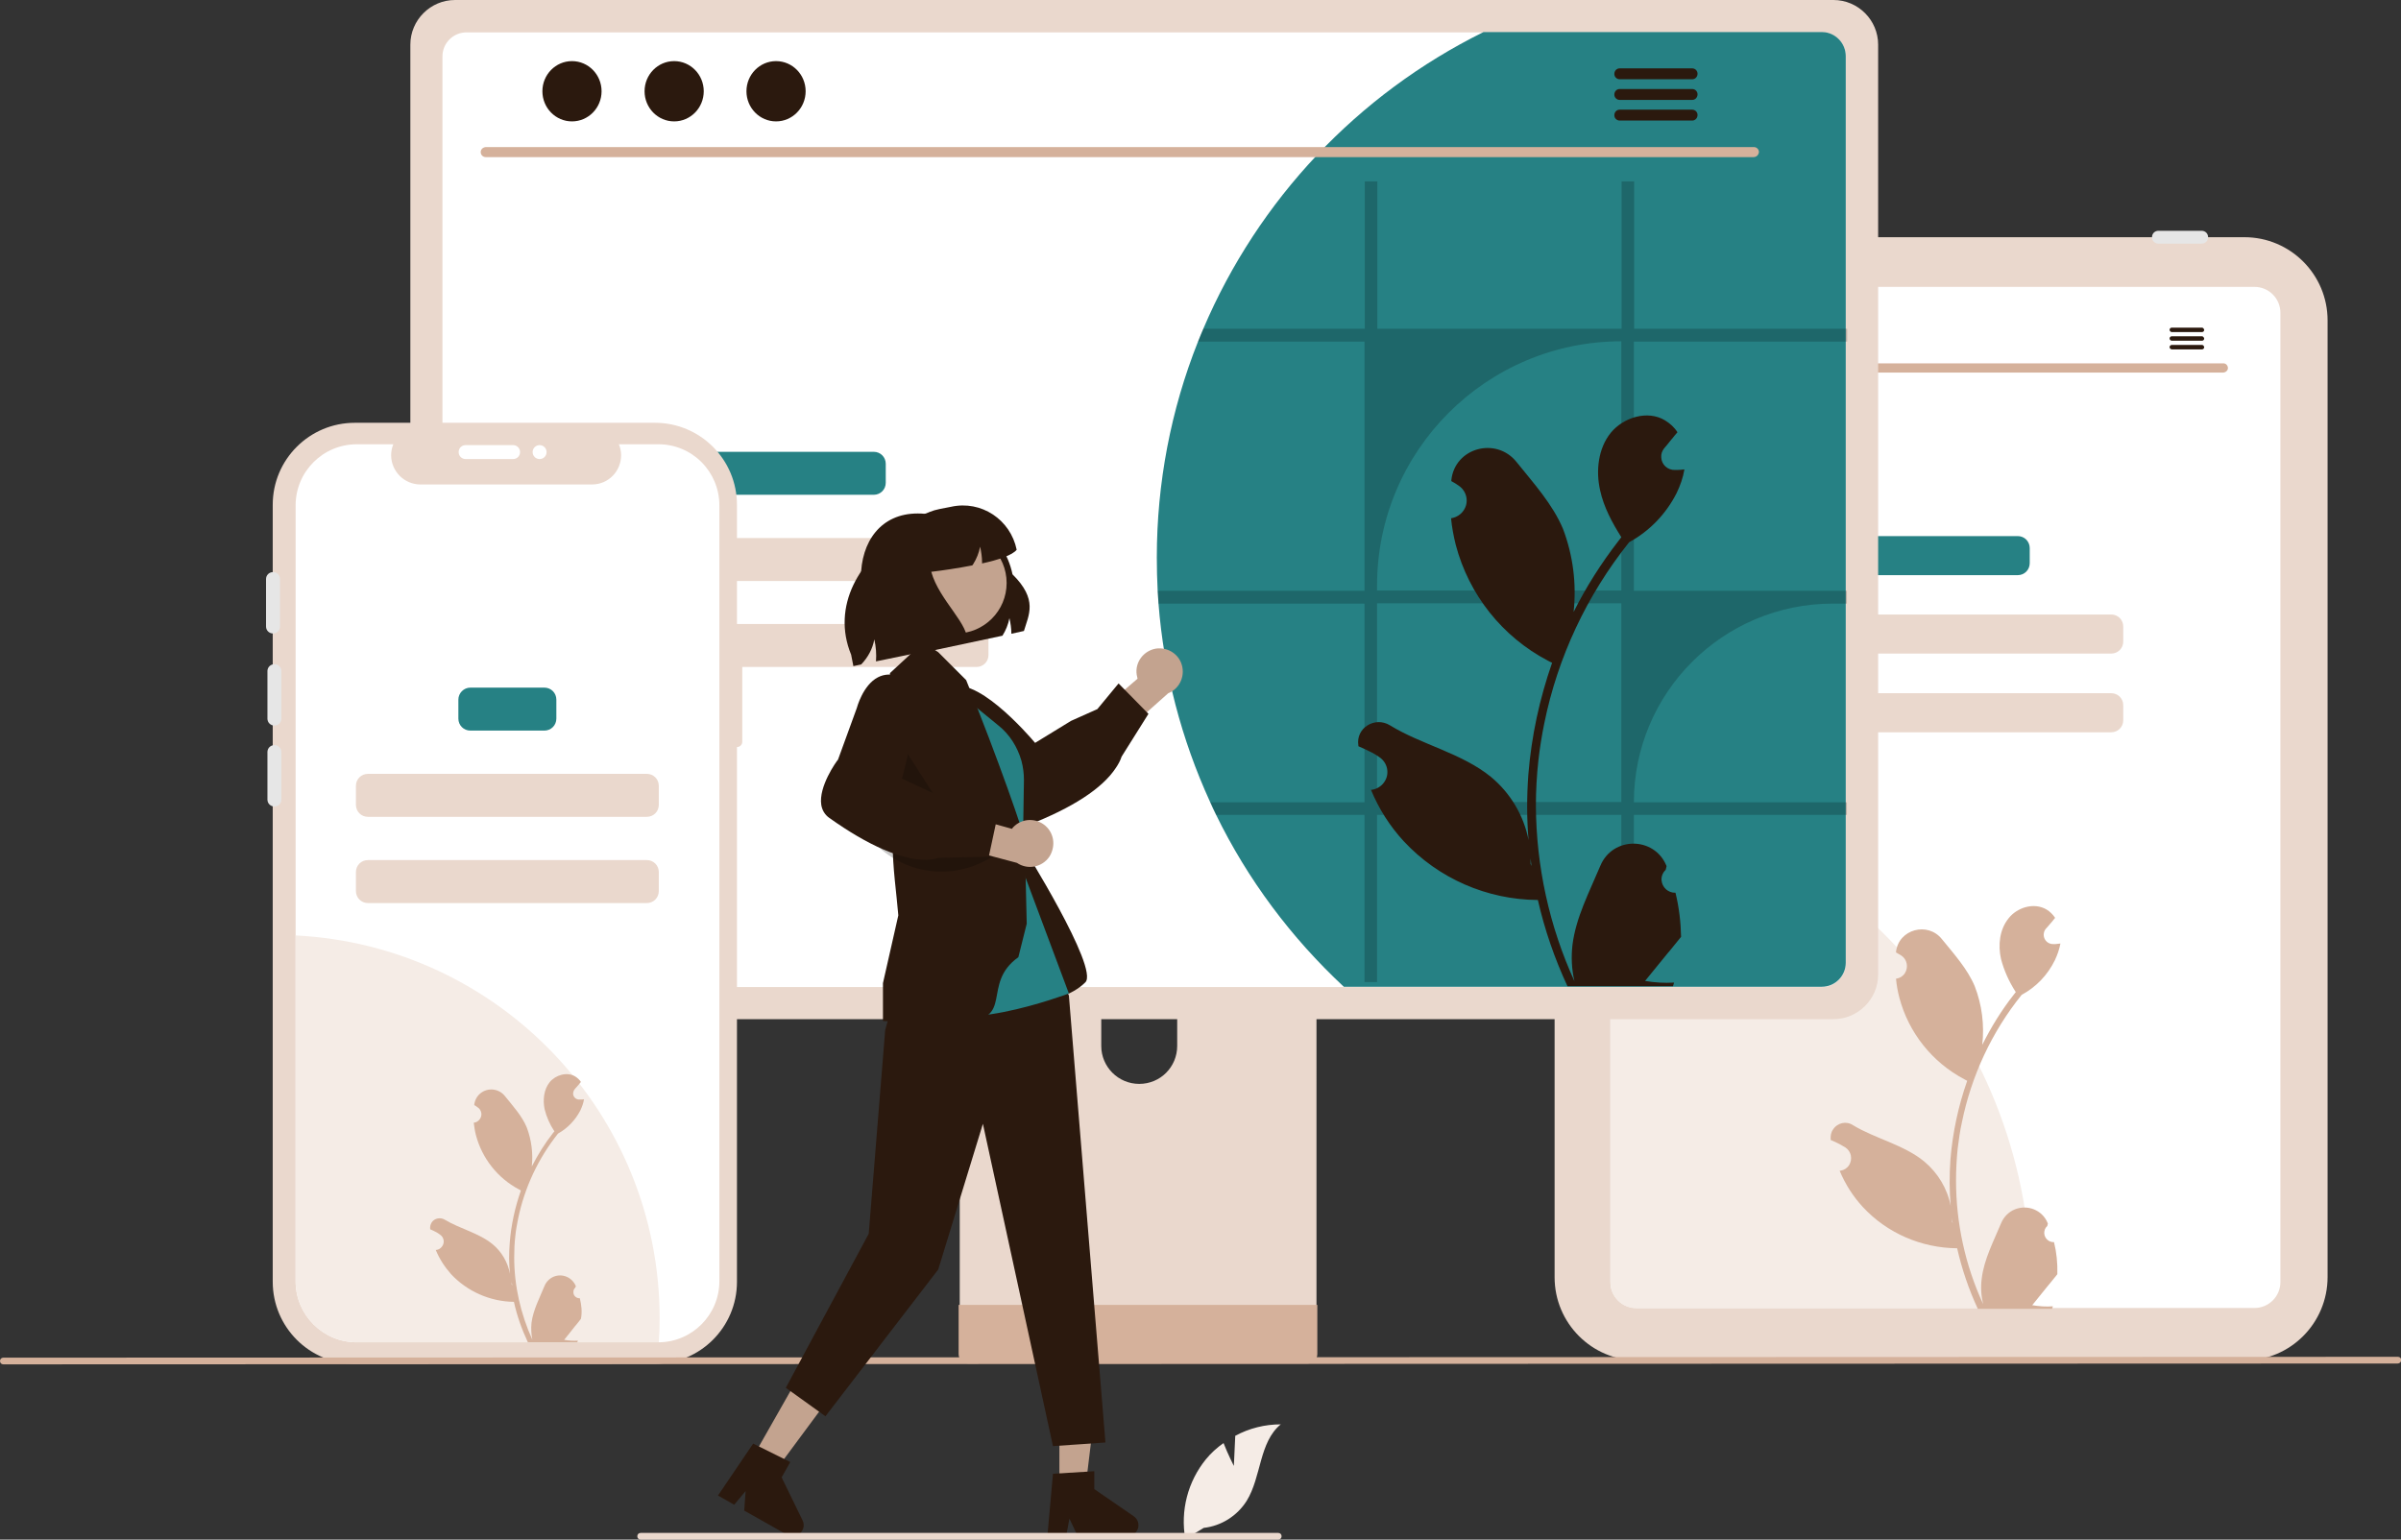 <?xml version="1.0" encoding="utf-8"?>
<!-- Generator: Adobe Illustrator 28.2.0, SVG Export Plug-In . SVG Version: 6.00 Build 0)  -->
<svg version="1.1" id="Layer_1" xmlns="http://www.w3.org/2000/svg" xmlns:xlink="http://www.w3.org/1999/xlink" x="0px" y="0px"
	 viewBox="0 0 860.1 551.7" style="enable-background:new 0 0 860.1 551.7;" xml:space="preserve">
<rect x="0" y="0" width="860.1" height="551.7" fill="#333333" stroke="none"/>
<style type="text/css">
	.st0{fill:#EAD8CD;}
	.st1{fill:#FFFFFF;}
	.st2{fill:#E6E6E6;}
	.st3{fill:#F5ECE6;}
	.st4{fill:#268184;}
	.st5{fill:#D5B19B;}
	.st6{fill:#3F3D56;}
	.st7{fill:#2B190E;}
	.st8{opacity:0.2;enable-background:new    ;}
	.st9{fill:#C3A38F;}
</style>
<path class="st0" d="M804,487.5H586.7c-16.5,0-29.8-13.4-29.8-29.8V114.8c0-16.5,13.4-29.8,29.8-29.8H804
	c16.5,0,29.8,13.4,29.8,29.8v342.8C833.8,474.1,820.5,487.5,804,487.5z"/>
<path class="st1" d="M807.6,102.8H586.2c-5.2,0-9.3,4.2-9.3,9.3v347.3c0,5.2,4.2,9.3,9.3,9.3h221.4c5.2,0,9.3-4.2,9.3-9.3V112.1
	C816.9,107,812.8,102.8,807.6,102.8z"/>
<path class="st2" d="M592,85c0-1.3,1-2.3,2.3-2.3h15.5c1.3,0,2.3,1,2.3,2.3c0,1.3-1,2.3-2.3,2.3c0,0,0,0,0,0h-15.5
	C593,87.3,592,86.3,592,85z"/>
<path class="st2" d="M617.5,85c0-1.3,1-2.3,2.3-2.3h15.5c1.3,0,2.3,1,2.3,2.3c0,1.3-1,2.3-2.3,2.3c0,0,0,0,0,0h-15.5
	C618.5,87.3,617.5,86.3,617.5,85z"/>
<path class="st2" d="M770.9,85c0-1.3,1-2.3,2.3-2.3h15.5c1.3,0,2.3,1,2.3,2.3c0,1.3-1,2.3-2.3,2.3h-15.5
	C771.9,87.3,770.9,86.3,770.9,85z"/>
<path class="st3" d="M727.6,461.6c0,2.4,0,4.8-0.2,7.2H586.2c-5.2,0-9.3-4.2-9.3-9.3V284.6C663.8,298.7,727.6,373.7,727.6,461.6z"/>
<path class="st4" d="M670.1,192.1h52.7c2.4,0,4.3,1.9,4.3,4.3v5.4c0,2.4-1.9,4.3-4.3,4.3h-52.7c-2.4,0-4.3-1.9-4.3-4.3v-5.4
	C665.8,194,667.7,192.1,670.1,192.1z"/>
<path class="st0" d="M636.7,220.2h119.6c2.4,0,4.3,1.9,4.3,4.3v5.4c0,2.4-1.9,4.3-4.3,4.3H636.7c-2.4,0-4.3-1.9-4.3-4.3v-5.4
	C632.3,222.2,634.3,220.2,636.7,220.2z"/>
<path class="st0" d="M636.7,248.4h119.6c2.4,0,4.3,1.9,4.3,4.3v5.4c0,2.4-1.9,4.3-4.3,4.3H636.7c-2.4,0-4.3-1.9-4.3-4.3v-5.4
	C632.3,250.4,634.3,248.4,636.7,248.4z"/>
<path class="st5" d="M735.8,445.1c-1.8,0.1-3.4-1.3-3.5-3.2c0-1,0.3-1.9,1.1-2.6l0.2-0.9c0-0.1-0.1-0.1-0.1-0.2
	c-1.9-4.6-7.2-6.7-11.8-4.8c-2.2,0.9-3.9,2.7-4.8,4.8c-2.7,6.5-6.2,13.1-7,20c-0.4,3.1-0.2,6.1,0.5,9.1c-6.4-13.9-9.7-29-9.7-44.3
	c0-3.8,0.2-7.7,0.6-11.5c0.4-3.1,0.8-6.2,1.5-9.3c3.4-16.7,10.7-32.4,21.4-45.7c5.2-2.8,9.3-7.1,11.9-12.4c0.9-1.9,1.6-3.9,2-6
	c-0.6,0.1-1.2,0.1-1.8,0.2c-0.2,0-0.4,0-0.6,0l-0.1,0c-1.8,0.1-3.4-1.3-3.5-3.2c0-0.8,0.2-1.6,0.7-2.2c0.3-0.3,0.5-0.6,0.8-0.9
	c0.4-0.5,0.8-0.9,1.2-1.4c0,0,0.1-0.1,0.1-0.1c0.4-0.5,0.9-1.1,1.3-1.6c-0.8-1.2-1.9-2.3-3.1-3c-4.4-2.6-10.5-0.8-13.6,3.2
	c-3.2,4-3.8,9.5-2.7,14.5c1.1,4.2,2.9,8.2,5.3,11.9c-0.2,0.3-0.5,0.6-0.7,0.9c-4.4,5.6-8.1,11.6-11.3,18c0.8-7.1-0.1-14.3-2.7-21
	c-2.6-6.2-7.4-11.5-11.7-16.8c-5.1-6.5-15.6-3.6-16.5,4.5c0,0.1,0,0.2,0,0.2c0.6,0.4,1.3,0.7,1.9,1.1c2.1,1.4,2.6,4.2,1.3,6.3
	c-0.7,1.1-1.8,1.8-3.1,2l-0.1,0c0.2,2.3,0.6,4.5,1.2,6.8c3.3,12.5,11.7,23.1,23.2,29.2c0.4,0.2,0.7,0.4,1.1,0.6
	c-3.2,9.1-5.2,18.5-6,28.1c-0.4,5.6-0.4,11.3,0.1,17l0-0.2c-1.2-6.3-4.6-11.9-9.5-16c-7.3-6-17.6-8.2-25.5-13
	c-2.4-1.6-5.6-0.9-7.2,1.6c-0.7,1-0.9,2.3-0.8,3.5c0,0.1,0,0.1,0,0.2c1.2,0.5,2.3,1,3.4,1.6c0.6,0.4,1.3,0.7,1.9,1.1
	c2.1,1.4,2.6,4.2,1.3,6.3c-0.7,1.1-1.8,1.8-3.1,2l-0.1,0c-0.1,0-0.1,0-0.2,0c2,4.8,4.8,9.2,8.3,13c8.7,9.4,21,14.7,33.8,14.8h0
	c1.7,7.5,4.2,14.8,7.4,21.7h26.6c0.1-0.3,0.2-0.6,0.3-0.9c-2.5,0.2-4.9,0-7.4-0.4c2-2.4,3.9-4.9,5.9-7.3c0,0,0.1-0.1,0.1-0.1
	c1-1.2,2-2.5,3-3.7l0,0C737.1,452.5,736.7,448.7,735.8,445.1L735.8,445.1z M705.4,385.2L705.4,385.2L705.4,385.2L705.4,385.2z
	 M699.5,438.3l-0.2-0.5c0-0.4,0-0.7,0-1.1c0-0.1,0-0.2,0-0.3C699.3,437,699.4,437.6,699.5,438.3L699.5,438.3z"/>
<path class="st5" d="M796.5,133.5H597.3c-0.9,0-1.6-0.8-1.6-1.7c0-0.9,0.7-1.6,1.6-1.6h199.2c0.9,0,1.6,0.8,1.6,1.7
	C798.1,132.7,797.4,133.4,796.5,133.5z"/>
<ellipse class="st6" cx="607.9" cy="120.4" rx="4.8" ry="5"/>
<ellipse class="st6" cx="624.7" cy="120.4" rx="4.8" ry="5"/>
<ellipse class="st6" cx="641.4" cy="120.4" rx="4.8" ry="5"/>
<path class="st7" d="M788.8,117.4h-10.8c-0.5,0-0.8,0.4-0.8,0.8c0,0.4,0.4,0.8,0.8,0.8h10.8c0.5,0,0.8-0.4,0.8-0.8
	C789.5,117.8,789.2,117.4,788.8,117.4L788.8,117.4z"/>
<path class="st7" d="M788.8,120.5h-10.8c-0.5,0-0.8,0.4-0.8,0.8c0,0.4,0.4,0.8,0.8,0.8h10.8c0.5,0,0.8-0.4,0.8-0.8
	C789.5,120.9,789.2,120.5,788.8,120.5L788.8,120.5z"/>
<path class="st7" d="M788.8,123.6h-10.8c-0.5,0-0.8,0.4-0.8,0.8c0,0.4,0.4,0.8,0.8,0.8h10.8c0.5,0,0.8-0.4,0.8-0.8
	C789.5,123.9,789.2,123.6,788.8,123.6L788.8,123.6z"/>
<path class="st0" d="M465.5,284.8H350c-3.4,0-6.2,2.8-6.2,6.2v182.5h127.8V290.9C471.7,287.5,468.9,284.8,465.5,284.8
	C465.5,284.8,465.5,284.8,465.5,284.8z M408.1,388.4c-7.5,0-13.6-6.1-13.6-13.6v-21c0-7.5,6.1-13.6,13.6-13.6
	c7.5,0,13.6,6.1,13.6,13.6v21C421.7,382.3,415.7,388.4,408.1,388.4L408.1,388.4z"/>
<path class="st5" d="M343.4,467.6v17.6c0,1.9,1.5,3.4,3.4,3.4h121.7c1.9,0,3.4-1.5,3.4-3.4v-17.6L343.4,467.6z"/>
<path class="st0" d="M656.8,0H163c-8.8,0-16,7.2-16,16v333.2c0,8.8,7.2,16,16,16h493.8c8.8,0,16-7.2,16-16V16
	C672.8,7.2,665.6,0,656.8,0z"/>
<path class="st1" d="M652.7,11.6H167.1c-4.7,0-8.6,3.8-8.6,8.6v324.9c0,4.7,3.8,8.6,8.6,8.6h485.5c4.7,0,8.6-3.8,8.6-8.6V20.1
	C661.2,15.4,657.4,11.6,652.7,11.6z"/>
<path class="st4" d="M661.2,20.1v324.9c0,4.7-3.8,8.6-8.6,8.6H481.4c-18.9-17.6-34.5-38.5-45.8-61.7c-0.7-1.5-1.5-3-2.1-4.5
	c-10.3-22.5-16.6-46.6-18.5-71.2c-0.1-1.5-0.2-3-0.3-4.6c-0.2-3.9-0.3-7.9-0.3-11.9c0-26.5,5-52.8,14.8-77.4c0.6-1.5,1.2-3,1.9-4.6
	c19.7-46.2,55.2-83.9,100.3-106.2h121.5C657.4,11.6,661.2,15.4,661.2,20.1z"/>
<path class="st5" d="M628.2,56.3H174c-1,0-1.8-0.8-1.8-1.8c0-1,0.8-1.7,1.8-1.8h454.3c1,0,1.8,0.8,1.8,1.8
	C630,55.5,629.2,56.3,628.2,56.3z"/>
<ellipse class="st7" cx="204.9" cy="32.7" rx="10.6" ry="10.8"/>
<ellipse class="st7" cx="241.5" cy="32.7" rx="10.6" ry="10.8"/>
<ellipse class="st7" cx="278" cy="32.7" rx="10.6" ry="10.8"/>
<path class="st7" d="M606.2,24.5h-26c-1.1,0-1.9,0.9-1.9,2c0,1.1,0.9,1.9,1.9,1.9h26c1.1,0,1.9-0.9,1.9-2
	C608.1,25.4,607.3,24.5,606.2,24.5z"/>
<path class="st7" d="M606.2,31.9h-26c-1.1,0-1.9,0.9-1.9,2c0,1.1,0.9,1.9,1.9,1.9h26c1.1,0,1.9-0.9,1.9-2
	C608.1,32.8,607.3,31.9,606.2,31.9z"/>
<path class="st7" d="M606.2,39.3h-26c-1.1,0-1.9,0.9-1.9,2c0,1.1,0.9,1.9,1.9,1.9h26c1.1,0,1.9-0.9,1.9-2
	C608.1,40.2,607.3,39.3,606.2,39.3z"/>
<path class="st4" d="M249.5,161.9h63.5c2.4,0,4.3,1.9,4.3,4.3v6.8c0,2.4-1.9,4.3-4.3,4.3h-63.5c-2.4,0-4.3-1.9-4.3-4.3v-6.8
	C245.2,163.8,247.1,161.9,249.5,161.9z"/>
<path class="st0" d="M212.9,192.8h136.9c2.4,0,4.3,1.9,4.3,4.3v6.8c0,2.4-1.9,4.3-4.3,4.3H212.9c-2.4,0-4.3-1.9-4.3-4.3v-6.8
	C208.5,194.7,210.5,192.8,212.9,192.8z"/>
<path class="st0" d="M212.9,223.6h136.9c2.4,0,4.3,1.9,4.3,4.3v6.8c0,2.4-1.9,4.3-4.3,4.3H212.9c-2.4,0-4.3-1.9-4.3-4.3V228
	C208.5,225.6,210.5,223.6,212.9,223.6z"/>
<path class="st4" d="M220.4,335c0,6.4-1.1,12.7-3.3,18.6h-49.9c-4.7,0-8.6-3.8-8.6-8.6v-62.8c2.8-0.5,5.6-0.7,8.4-0.7
	C196.5,281.6,220.4,305.5,220.4,335C220.4,335,220.4,335,220.4,335z"/>
<path class="st8" d="M661.7,122.4v-4.6h-76.3V65h-4.5v52.8h-87.5V65h-4.5v52.8h-57.8c-0.6,1.5-1.3,3-1.9,4.6h59.6v89.3h-74.1
	c0.1,1.5,0.2,3,0.3,4.6h73.8v71.2h-55.2c0.7,1.5,1.4,3,2.1,4.5h53.1v59.9h4.5V292h87.5v59.9h4.5V292h76.3v-4.5h-76.3v0
	c0-39.3,31.9-71.2,71.2-71.2l0,0h5.1v-4.6h-76.3v-89.3H661.7z M580.8,287.4h-87.5v-71.2h87.5V287.4z M580.8,211.6h-87.5v-1.8
	c0-48.3,39.2-87.5,87.5-87.5h0V211.6z"/>
<path class="st7" d="M600.2,319.9c-2.6,0.1-4.8-1.9-5-4.5c-0.1-1.4,0.5-2.8,1.5-3.7c0.1-0.5,0.2-0.8,0.3-1.3c0-0.1-0.1-0.2-0.1-0.3
	c-4.4-10.4-19.2-10.4-23.6,0.1c-3.9,9.3-8.8,18.6-10,28.4c-0.5,4.3-0.3,8.7,0.7,13c-9-19.7-13.7-41.2-13.8-62.9
	c0-5.4,0.3-10.9,0.9-16.3c0.5-4.4,1.2-8.8,2.1-13.2c4.8-23.7,15.3-46,30.4-64.9c7.3-4,13.2-10.1,17-17.6c1.3-2.7,2.3-5.5,2.8-8.5
	c-0.8,0.1-1.7,0.2-2.5,0.2c-0.3,0-0.5,0-0.8,0l-0.1,0c-2.6,0.1-4.8-1.9-4.9-4.5c-0.1-1.2,0.3-2.3,1-3.2c0.4-0.4,0.7-0.9,1.1-1.3
	c0.5-0.7,1.1-1.3,1.6-2c0.1-0.1,0.1-0.1,0.2-0.2c0.6-0.8,1.2-1.5,1.9-2.3c-1.1-1.8-2.7-3.2-4.5-4.3c-6.2-3.7-14.8-1.1-19.4,4.5
	c-4.5,5.6-5.4,13.6-3.8,20.6c1.3,6,4.3,11.6,7.6,16.8c-0.3,0.4-0.7,0.9-1,1.3c-6.2,8-11.6,16.5-16.1,25.5
	c1.1-10.1-0.2-20.3-3.8-29.8c-3.7-8.8-10.5-16.3-16.6-23.9c-7.3-9.2-22.2-5.2-23.4,6.5c0,0.1,0,0.2,0,0.3c0.9,0.5,1.8,1,2.6,1.6
	c3,2,3.8,6,1.8,8.9c-1,1.5-2.6,2.5-4.4,2.8l-0.1,0c0.3,3.2,0.9,6.4,1.7,9.6c4.7,17.8,16.6,32.8,32.9,41.4c0.5,0.3,1,0.5,1.6,0.8
	c-4.5,12.9-7.4,26.3-8.5,39.9c-0.6,8-0.6,16.1,0.1,24.1l0-0.3c-1.7-8.9-6.5-17-13.5-22.8c-10.4-8.5-25-11.6-36.2-18.5
	c-5.4-3.3-12.3,1-11.3,7.2c0,0.1,0,0.2,0,0.3c1.7,0.7,3.3,1.5,4.9,2.3c0.9,0.5,1.8,1,2.6,1.6c3,2,3.8,6,1.8,8.9
	c-1,1.5-2.6,2.5-4.4,2.8l-0.1,0c-0.1,0-0.2,0-0.3,0c2.8,6.8,6.8,13.1,11.8,18.5c12.4,13.3,29.8,20.9,48,21h0
	c2.4,10.6,6,21,10.6,30.9h37.8c0.1-0.4,0.3-0.9,0.4-1.3c-3.5,0.2-7,0-10.4-0.6c2.8-3.4,5.6-6.9,8.4-10.3c0.1-0.1,0.1-0.1,0.2-0.2
	c1.4-1.8,2.9-3.5,4.3-5.3l0,0C602.1,330.5,601.5,325.2,600.2,319.9L600.2,319.9z M556.9,234.9L556.9,234.9L556.9,234.9L556.9,234.9z
	 M548.6,310.3l-0.3-0.7c0-0.5,0-1.1,0-1.6c0-0.1,0-0.3,0-0.4C548.4,308.4,548.5,309.3,548.6,310.3L548.6,310.3z"/>
<path class="st0" d="M264,231.6L264,231.6v-50.7c0-16.2-13.1-29.4-29.4-29.4H127.1c-16.2,0-29.4,13.1-29.4,29.4l0,0v278.4
	c0,16.2,13.1,29.4,29.4,29.4l0,0h107.5c16.2,0,29.4-13.1,29.4-29.4V267.7l0,0c1,0,1.9-0.8,1.9-1.9v-32.4
	C265.8,232.4,265,231.6,264,231.6z"/>
<path class="st1" d="M257.7,181.1v278c0,12-9.7,21.8-21.7,21.9c-0.1,0-0.2,0-0.2,0h-108c-12.1,0-21.9-9.8-21.9-21.9v-278
	c0-12.1,9.8-21.9,21.9-21.9h13.1c-2.2,5.3,0.4,11.4,5.7,13.6c1.2,0.5,2.6,0.8,3.9,0.8h61.6c5.8,0,10.4-4.7,10.4-10.5
	c0-1.3-0.3-2.7-0.8-3.9h14C247.9,159.1,257.7,169,257.7,181.1z"/>
<path class="st3" d="M236.3,472.4c0,2.9-0.1,5.7-0.3,8.6c-0.1,0-0.2,0-0.2,0h-108c-12.1,0-21.9-9.8-21.9-21.9V335.2
	C178.9,338.9,236.3,399.2,236.3,472.4z"/>
<path class="st2" d="M98.3,260c-1.4,0-2.5-1.1-2.5-2.5v-17c0-1.4,1.1-2.5,2.5-2.5s2.5,1.1,2.5,2.5v17C100.8,258.9,99.7,260,98.3,260
	z"/>
<path class="st4" d="M168.5,246.4H195c2.4,0,4.3,1.9,4.3,4.3v6.8c0,2.4-1.9,4.3-4.3,4.3h-26.5c-2.4,0-4.3-1.9-4.3-4.3v-6.8
	C164.2,248.4,166.1,246.4,168.5,246.4z"/>
<path class="st0" d="M131.8,277.3h99.9c2.4,0,4.3,1.9,4.3,4.3v6.8c0,2.4-1.9,4.3-4.3,4.3h-99.9c-2.4,0-4.3-1.9-4.3-4.3v-6.8
	C127.5,279.2,129.4,277.3,131.8,277.3z"/>
<path class="st0" d="M131.8,308.2h99.9c2.4,0,4.3,1.9,4.3,4.3v6.8c0,2.4-1.9,4.3-4.3,4.3h-99.9c-2.4,0-4.3-1.9-4.3-4.3v-6.8
	C127.5,310.1,129.4,308.2,131.8,308.2z"/>
<path class="st5" d="M207.7,465.2c-1.2,0.1-2.3-0.9-2.3-2.1c0-0.7,0.2-1.3,0.7-1.7l0.2-0.6c0,0,0-0.1-0.1-0.1
	c-1.3-3-4.8-4.5-7.9-3.2c-1.4,0.6-2.6,1.8-3.2,3.2c-1.8,4.4-4.1,8.7-4.7,13.3c-0.2,2-0.1,4.1,0.3,6.1c-4.2-9.3-6.5-19.3-6.5-29.5
	c0-2.6,0.1-5.1,0.4-7.7c0.2-2.1,0.6-4.2,1-6.2c2.3-11.1,7.2-21.6,14.3-30.5c3.4-1.9,6.2-4.8,8-8.3c0.6-1.3,1.1-2.6,1.3-4
	c-0.4,0.1-0.8,0.1-1.2,0.1c-0.1,0-0.2,0-0.4,0l0,0c-1.2,0.1-2.3-0.9-2.3-2.1c0-0.5,0.2-1.1,0.5-1.5c0.2-0.2,0.3-0.4,0.5-0.6
	c0.3-0.3,0.5-0.6,0.8-0.9c0,0,0.1-0.1,0.1-0.1c0.3-0.4,0.6-0.7,0.9-1.1c-0.5-0.8-1.3-1.5-2.1-2c-2.9-1.7-7-0.5-9.1,2.1
	c-2.1,2.6-2.5,6.4-1.8,9.7c0.7,2.8,1.9,5.5,3.5,7.9c-0.2,0.2-0.3,0.4-0.5,0.6c-2.9,3.7-5.4,7.7-7.6,12c0.5-4.7-0.1-9.5-1.8-14
	c-1.7-4.1-4.9-7.6-7.8-11.2c-2.1-2.7-6-3.2-8.7-1.1c-1.3,1-2.1,2.5-2.3,4.1c0,0.1,0,0.1,0,0.2c0.4,0.2,0.8,0.5,1.2,0.8
	c1.4,0.9,1.8,2.8,0.8,4.2c-0.5,0.7-1.2,1.2-2.1,1.3l-0.1,0c0.2,1.5,0.4,3,0.8,4.5c2.2,8.3,7.8,15.4,15.4,19.4
	c0.2,0.1,0.5,0.3,0.7,0.4c-2.1,6-3.5,12.3-4,18.7c-0.3,3.8-0.3,7.5,0.1,11.3l0-0.1c-0.8-4.2-3-8-6.3-10.7c-4.9-4-11.7-5.5-17-8.7
	c-1.6-1-3.8-0.6-4.8,1c-0.4,0.7-0.6,1.5-0.5,2.3l0,0.1c0.8,0.3,1.5,0.7,2.3,1.1c0.4,0.2,0.8,0.5,1.2,0.8c1.4,0.9,1.8,2.8,0.8,4.2
	c-0.5,0.7-1.2,1.2-2.1,1.3l-0.1,0c0,0-0.1,0-0.1,0c1.3,3.2,3.2,6.1,5.5,8.7c5.8,6.2,14,9.8,22.5,9.9h0c1.1,5,2.8,9.8,5,14.5h17.7
	c0.1-0.2,0.1-0.4,0.2-0.6c-1.6,0.1-3.3,0-4.9-0.3c1.3-1.6,2.6-3.2,3.9-4.9c0,0,0.1-0.1,0.1-0.1c0.7-0.8,1.3-1.6,2-2.5l0,0
	C208.6,470.1,208.3,467.6,207.7,465.2L207.7,465.2z M187.4,425.2L187.4,425.2L187.4,425.2L187.4,425.2z M183.5,460.6l-0.2-0.3
	c0-0.2,0-0.5,0-0.7c0-0.1,0-0.1,0-0.2C183.4,459.8,183.4,460.2,183.5,460.6L183.5,460.6z"/>
<path class="st2" d="M97.8,227c-1.4,0-2.5-1.1-2.5-2.5v-17c0-1.4,1.1-2.5,2.5-2.5s2.5,1.1,2.5,2.5v17C100.3,225.9,99.2,227,97.8,227
	z"/>
<path class="st1" d="M164.3,162c0-1.4,1.1-2.5,2.5-2.5h17c1.4,0,2.5,1.1,2.5,2.5s-1.1,2.5-2.5,2.5h-17
	C165.4,164.5,164.3,163.4,164.3,162z"/>
<path class="st2" d="M98.3,289c-1.4,0-2.5-1.1-2.5-2.5v-17c0-1.4,1.1-2.5,2.5-2.5s2.5,1.1,2.5,2.5v17C100.8,287.9,99.7,289,98.3,289
	z"/>
<circle class="st1" cx="193.3" cy="162" r="2.5"/>
<path class="st5" d="M858.9,488.6L1.2,488.9c-0.7,0-1.2-0.5-1.2-1.2c0-0.7,0.5-1.2,1.2-1.2l857.8-0.3c0.7,0,1.2,0.5,1.2,1.2
	C860.1,488.1,859.6,488.6,858.9,488.6z"/>
<path class="st7" d="M366.8,226.1l-4.5,1c0-1.9-0.3-3.8-0.7-5.6c-0.4,2.2-1.3,4.4-2.5,6.3l-25.9,5.5l-24.8-26.2
	c0-13.1,7.2-23.1,20.3-23.1c0.8,0,1.6,0,2.4,0.1c14.7-2.5,28.6,7.1,31.6,21.7C371.9,214.9,368.5,220.3,366.8,226.1z"/>
<polygon class="st9" points="379.5,532.7 388.9,532.7 393.3,496.5 379.5,496.5 "/>
<path class="st7" d="M377.2,528.1l14.8-0.9v6.4l14.1,9.7c1.8,1.2,2.3,3.7,1,5.5c-0.7,1.1-2,1.7-3.3,1.7h-17.7l-3-6.3l-1.2,6.3h-6.7
	L377.2,528.1z"/>
<polygon class="st9" points="269.5,522.5 277.7,527.1 299.4,497.8 287.4,491 "/>
<path class="st7" d="M269.8,517.3l13.3,6.6l-3.1,5.5l7.5,15.4c1,2,0.1,4.3-1.8,5.3c-1.2,0.6-2.6,0.5-3.7-0.1l-15.4-8.7l0.5-7
	l-4.1,4.9l-5.8-3.3L269.8,517.3z"/>
<path class="st9" d="M414.2,232.4c-4.5,0.7-7.7,4.9-7,9.4c0.1,0.5,0.2,1,0.3,1.4l-14.4,12.4l5.4,10.6l20-17.8
	c4.3-1.7,6.3-6.6,4.6-10.9C421.7,234,418,231.9,414.2,232.4L414.2,232.4z"/>
<path class="st7" d="M399.7,275.2c-4.8,7.3-15.5,14.3-31.5,20.5c-1.8,0.7-3.8,0.6-5.5-0.2c-6-2.7-9.9-12.9-10.2-13.9l-11.6-15.7
	c-0.2-0.2-5.7-6.4-5-12.5c0.3-2.6,1.7-4.9,3.8-6.4c8.8-6.5,28.6,16.2,31.1,19.2l12.9-7.9l9.4-4.2l7.6-9.2l10.7,10.9l-9.6,15.3
	C401.3,272.6,400.6,273.9,399.7,275.2z"/>
<path class="st7" d="M366.2,303c0,0,27.6,44,22.6,49s-12.8,6.3-12.8,6.3L358.8,336L366.2,303z"/>
<path class="st7" d="M341.8,243l13,8.8c12.4,8.4,17.8,24,13.1,38.3l-3.7,11.1L341.8,243z"/>
<polygon class="st7" points="318.8,363 317.1,369.1 311.2,442.1 281.5,497.3 295.7,507.5 336.1,454.9 352.1,402.7 377.2,518.2 
	396,516.9 382.9,356.7 358.1,311.6 "/>
<path class="st4" d="M339.6,245.2l18.1,14.8c4,3.2,6.8,7.7,8.2,12.6l0,0c0.6,2.2,0.9,4.6,0.9,6.9l-0.5,32.1l16.6,44.4
	c0,0-45,17-51,2S339.6,245.2,339.6,245.2z"/>
<path class="st7" d="M345,365.8c-22.5,0-28,0.2-28.3,0.1l-0.4-0.1v-13.5l5.5-24.3c-0.6-7.5-2.1-17.5-2-26c0.5-30.8-1-60.8-1-60.8
	l11.9-11l5.4,3.5l10,10c11.7,28.7,20.9,55.7,21,57.4l0.7,29.9l-3,12C351.3,352.6,363.7,365.8,345,365.8z"/>
<polygon class="st8" points="323.8,268 321.1,285 339.6,292.7 "/>
<circle class="st9" cx="342.5" cy="208.9" r="18.1"/>
<path class="st8" d="M312.1,300.8L312.1,300.8c9.9,11.5,26.3,14.8,39.9,8.1l3.9-2L312.1,300.8z"/>
<path class="st9" d="M375.2,296.6c-3.1-3.4-8.3-3.7-11.7-0.7c-0.4,0.3-0.7,0.7-1,1.1l-18.3-5.1l-5.8,10.4l25.9,6.9
	c3.8,2.6,9,1.6,11.6-2.2C378,303.7,377.8,299.5,375.2,296.6z"/>
<path class="st7" d="M331.5,308.1c-8.7,0-20.5-5.1-34.4-15c-1.6-1.1-2.6-2.8-2.9-4.7c-1-6.5,5.3-15.4,6-16.2l6.7-18.4
	c0.1-0.3,2.2-8.3,7.6-11.1c2.3-1.2,5-1.3,7.4-0.3c10.3,3.8,2.3,32.8,1.2,36.6l13.7,6.4l8.7,5.5l11.9,1.2l-3.2,14.9l-18,0.4
	C334.6,307.9,333,308.1,331.5,308.1z"/>
<path class="st7" d="M364.2,197c-1.5,1.9-6.4,3.6-12.4,4.9c0-0.1,0-0.2,0-0.4c0-1.9-0.3-3.8-0.7-5.6c-0.4,2.2-1.3,4.4-2.5,6.3
	c-0.1,0.1-0.2,0.3-0.3,0.4c-5.1,1-10.5,1.8-14.7,2.3c2.9,10.4,14,19,12.8,25.4l-32.6,6.7c0.2-2.6,0-5.3-0.6-7.9
	c-0.6,3.4-2.3,6.5-4.7,9l-2.8,0.6l-0.8-4.1c-7.1-17.2,2.8-34.7,19.1-43.8c2.9-4.4,7.4-7.4,12.6-8.4l4.1-0.8
	C351.5,179.2,362,186.2,364.2,197C364.2,196.9,364.2,196.9,364.2,197z"/>
<path class="st3" d="M442,525.3l0.5-10.8c5-2.7,10.6-4.1,16.3-4.1c-7.8,6.4-6.9,18.8-12.2,27.4c-3.4,5.4-9.1,9-15.4,9.7l-6.6,4
	c-1.8-10.2,0.9-20.6,7.4-28.6c1.8-2.2,3.9-4.1,6.3-5.8C439.9,521.2,442,525.3,442,525.3z"/>
<path class="st0" d="M457.9,551.7H229.5c-0.7,0-1.2-0.5-1.2-1.2c0-0.7,0.5-1.2,1.2-1.2h228.4c0.7,0,1.2,0.5,1.2,1.2
	S458.6,551.7,457.9,551.7C457.9,551.7,457.9,551.7,457.9,551.7z"/>
</svg>
